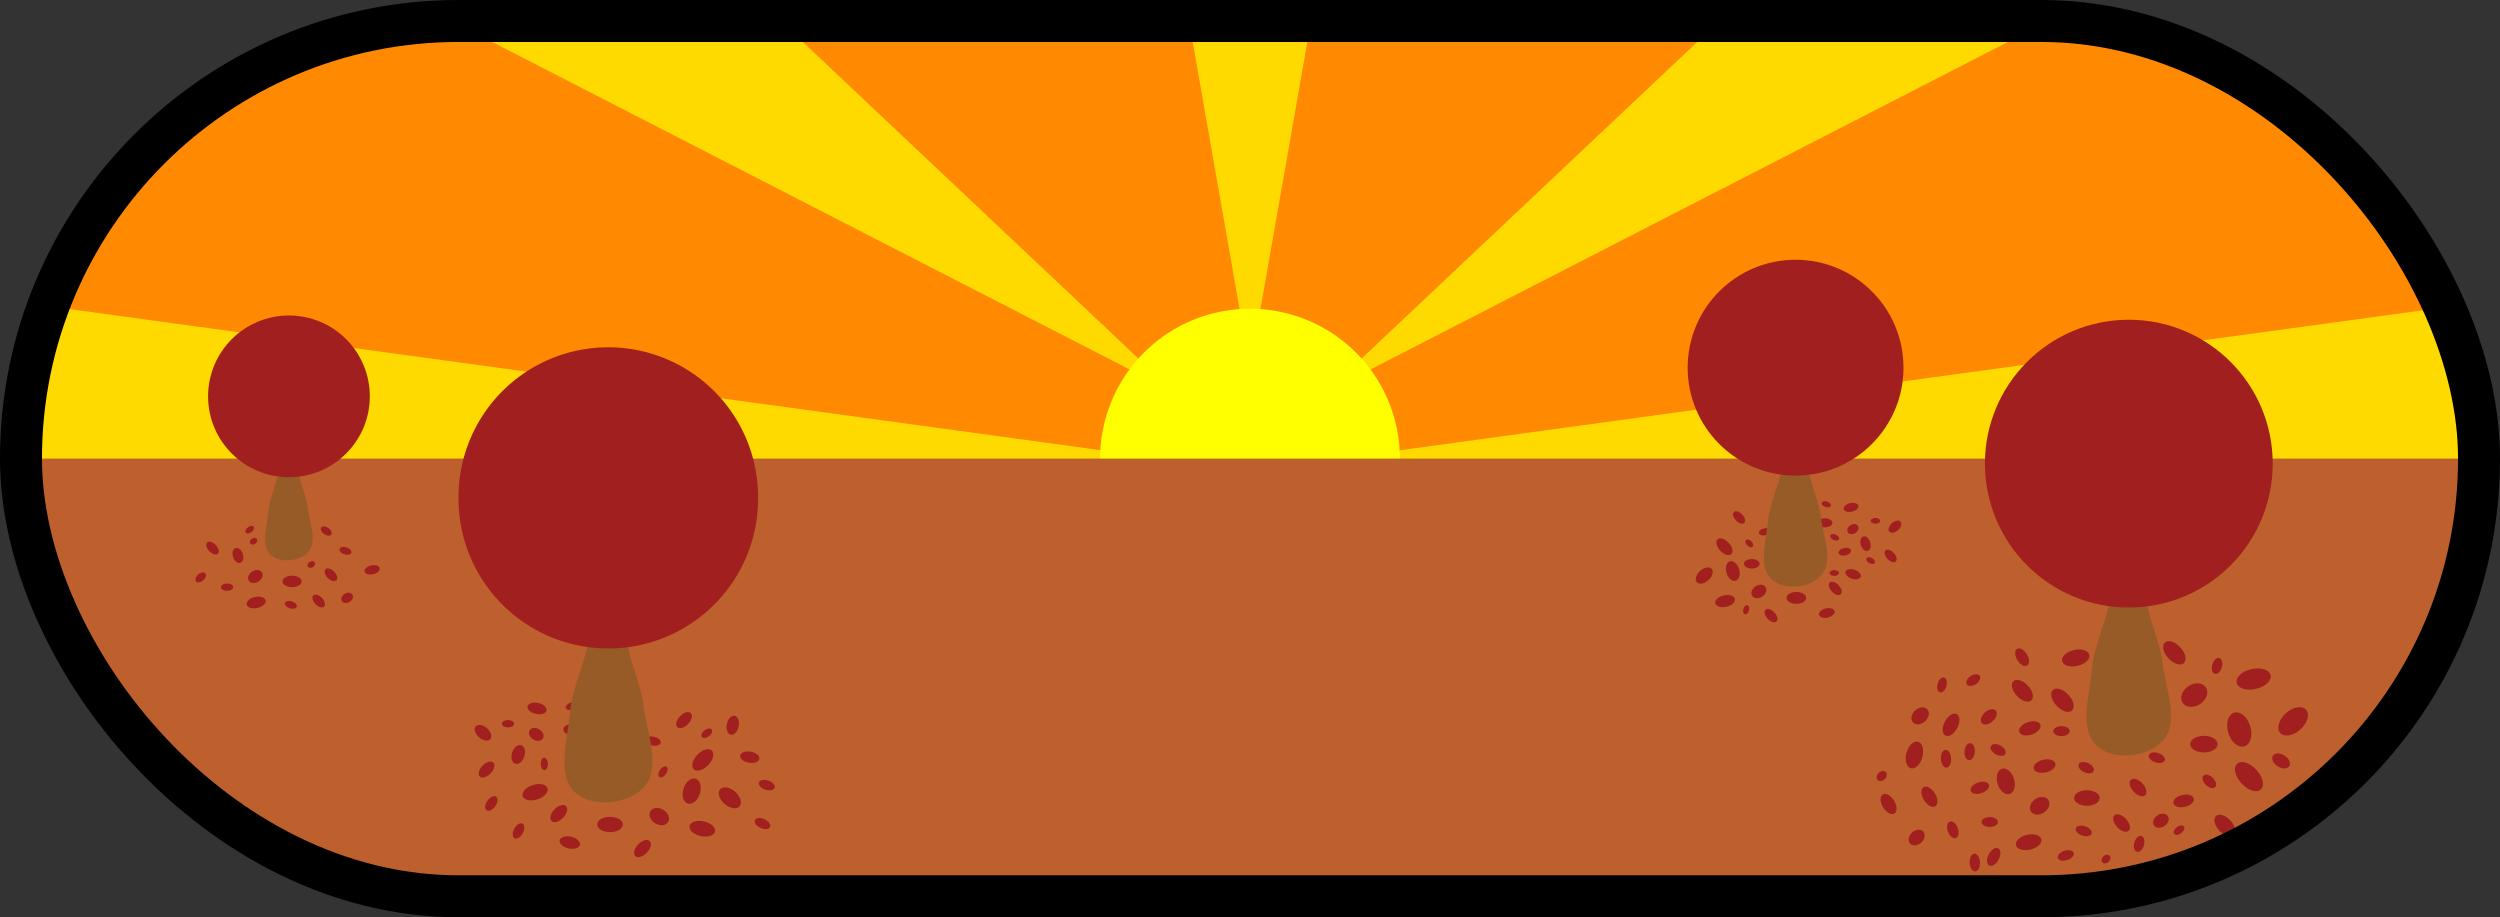 <?xml version="1.0" encoding="UTF-8"?>
<svg version="1.1" viewBox="0 0 595.71 218.57" xmlns="http://www.w3.org/2000/svg">
<rect x="0" y="0" width="595.71" height="218.57" fill="#333333" stroke="none"/>
<g transform="translate(-43.571 -424.51)">
<path d="m637.14 536.79c0-57.774-46.511-104.29-104.29-104.29h-377.14c-57.774 0-104.29 46.511-104.29 104.29" fill="#ff8900"/>
<path d="m362.56 533.79 265.21-36.286 4.9 50.571-270.11-14.286z" fill="#ffda00"/>
<path d="m320.49 533.79-265.21-36.286-4.9 50.571 270.11-14.286z" fill="#ffda00"/>
<path d="m341.43 512.36-14.286-81.429h28.571l-14.286 81.429z" fill="#ffda00"/>
<path d="m359.44 518.03 91.956-86.721 72.028 2.481-163.98 84.24z" fill="#ffda00"/>
<path d="m323.42 518.03-91.956-86.721-72.028 2.481 163.98 84.24z" fill="#ffda00"/>
<path transform="translate(21.429 -12.857)" d="m355.71 546.65a35.714 35.714 0 1 1-71.429 0 35.714 35.714 0 1 1 71.429 0z" fill="#ff0"/>
<path d="m634.29 533.79c0 57.774-46.511 104.29-104.29 104.29h-377.14c-57.774 0-104.29-46.511-104.29-104.29" fill="#bd602e"/>
<g transform="matrix(.562 0 0 .562 25.513 218.56)">
<path d="m147.29 602.01c3.952 3.335 11.963 2.393 15.447-1.429 4.091-4.487 0.715-12.28 0-18.214-0.715-5.934-3.664-11.284-4.189-17.143-0.511-5.702 1.047-17.143 1.047-17.143l-8.378 2.857s-0.217 10.531-1.047 15.714c-0.914 5.704-3.805 11.031-4.309 16.786-0.541 6.185-3.317 14.567 1.429 18.571z" fill="#965b27"/>
<path d="m188.93 534.51c0 18.935-15.35 34.286-34.286 34.286-18.935 0-34.286-15.35-34.286-34.286 0-18.935 15.35-34.286 34.286-34.286 18.935 0 34.286 15.35 34.286 34.286z" fill="#a21f1f"/>
</g>
<path transform="matrix(.422 .404 -.691 .723 539.77 82.105)" d="m215.36 605.4a3.036 3.036 0 1 1-6.071 0 3.036 3.036 0 1 1 6.071 0z" fill="#a21f1f"/>
<path transform="matrix(.636 .202 -.303 .953 256.79 -6.809)" d="m215.36 605.4a3.036 3.036 0 1 1-6.071 0 3.036 3.036 0 1 1 6.071 0z" fill="#a21f1f"/>
<path transform="matrix(.806 .068 .306 .802 -138.91 114.65)" d="m215.36 605.4a3.036 3.036 0 1 1-6.071 0 3.036 3.036 0 1 1 6.071 0z" fill="#a21f1f"/>
<path transform="matrix(.687 .43 -.322 .515 249.74 216.01)" d="m215.36 605.4a3.036 3.036 0 1 1-6.071 0 3.036 3.036 0 1 1 6.071 0z" fill="#a21f1f"/>
<path transform="matrix(1 0 0 .588 -23.393 265)" d="m215.36 605.4a3.036 3.036 0 1 1-6.071 0 3.036 3.036 0 1 1 6.071 0z" fill="#a21f1f"/>
<path transform="matrix(.338 .323 -.553 .578 439.74 199.87)" d="m215.36 605.4a3.036 3.036 0 1 1-6.071 0 3.036 3.036 0 1 1 6.071 0z" fill="#a21f1f"/>
<path transform="matrix(.18 .556 -.952 .307 709.2 309.37)" d="m215.36 605.4a3.036 3.036 0 1 1-6.071 0 3.036 3.036 0 1 1 6.071 0z" fill="#a21f1f"/>
<path transform="matrix(-.127 .57 -.976 -.217 828.75 632.33)" d="m215.36 605.4a3.036 3.036 0 1 1-6.071 0 3.036 3.036 0 1 1 6.071 0z" fill="#a21f1f"/>
<path transform="matrix(.338 .323 -.553 .578 459.69 208.2)" d="m215.36 605.4a3.036 3.036 0 1 1-6.071 0 3.036 3.036 0 1 1 6.071 0z" fill="#a21f1f"/>
<path transform="matrix(-.101 .456 -.781 -.174 673.61 633.8)" d="m215.36 605.4a3.036 3.036 0 1 1-6.071 0 3.036 3.036 0 1 1 6.071 0z" fill="#a21f1f"/>
<path transform="matrix(-.253 .242 .414 .433 -102.7 241.59)" d="m215.36 605.4a3.036 3.036 0 1 1-6.071 0 3.036 3.036 0 1 1 6.071 0z" fill="#a21f1f"/>
<path transform="matrix(-.381 .121 .181 .57 71.59 186.1)" d="m215.36 605.4a3.036 3.036 0 1 1-6.071 0 3.036 3.036 0 1 1 6.071 0z" fill="#a21f1f"/>
<path transform="matrix(-.386 .032 -.147 .384 262.34 322.83)" d="m215.36 605.4a3.036 3.036 0 1 1-6.071 0 3.036 3.036 0 1 1 6.071 0z" fill="#a21f1f"/>
<path transform="matrix(-.514 .321 .241 .386 67.657 260.04)" d="m215.36 605.4a3.036 3.036 0 1 1-6.071 0 3.036 3.036 0 1 1 6.071 0z" fill="#a21f1f"/>
<path transform="matrix(-.748 0 0 .44 271.99 296.68)" d="m215.36 605.4a3.036 3.036 0 1 1-6.071 0 3.036 3.036 0 1 1 6.071 0z" fill="#a21f1f"/>
<path transform="matrix(-.253 .242 .414 .433 -74.483 247.96)" d="m215.36 605.4a3.036 3.036 0 1 1-6.071 0 3.036 3.036 0 1 1 6.071 0z" fill="#a21f1f"/>
<path transform="matrix(-.086 .266 .456 .147 -131.91 410.3)" d="m215.36 605.4a3.036 3.036 0 1 1-6.071 0 3.036 3.036 0 1 1 6.071 0z" fill="#a21f1f"/>
<path transform="matrix(.095 .427 .73 -.162 -357.5 575.48)" d="m215.36 605.4a3.036 3.036 0 1 1-6.071 0 3.036 3.036 0 1 1 6.071 0z" fill="#a21f1f"/>
<path transform="matrix(-.253 .242 .414 .433 -77.408 254.2)" d="m215.36 605.4a3.036 3.036 0 1 1-6.071 0 3.036 3.036 0 1 1 6.071 0z" fill="#a21f1f"/>
<path transform="matrix(.076 .341 .584 -.13 -237.44 566.59)" d="m215.36 605.4a3.036 3.036 0 1 1-6.071 0 3.036 3.036 0 1 1 6.071 0z" fill="#a21f1f"/>
<path transform="matrix(-.411 .257 .193 .308 96.715 325.94)" d="m215.36 605.4a3.036 3.036 0 1 1-6.071 0 3.036 3.036 0 1 1 6.071 0z" fill="#a21f1f"/>
<path transform="matrix(-.479 0 0 .282 199.39 393.7)" d="m215.36 605.4a3.036 3.036 0 1 1-6.071 0 3.036 3.036 0 1 1 6.071 0z" fill="#a21f1f"/>
<path transform="matrix(-.086 .266 .456 .147 -144.94 423.16)" d="m215.36 605.4a3.036 3.036 0 1 1-6.071 0 3.036 3.036 0 1 1 6.071 0z" fill="#a21f1f"/>
<path transform="matrix(-.316 -.302 .517 -.541 -86.382 999.52)" d="m215.36 605.4a3.036 3.036 0 1 1-6.071 0 3.036 3.036 0 1 1 6.071 0z" fill="#a21f1f"/>
<path transform="matrix(-.476 -.151 .226 -.713 131.31 1068)" d="m215.36 605.4a3.036 3.036 0 1 1-6.071 0 3.036 3.036 0 1 1 6.071 0z" fill="#a21f1f"/>
<path transform="matrix(-.603 -.051 -.229 -.6 425.33 973.18)" d="m215.36 605.4a3.036 3.036 0 1 1-6.071 0 3.036 3.036 0 1 1 6.071 0z" fill="#a21f1f"/>
<path transform="matrix(-.514 -.321 .241 -.386 134.59 901.35)" d="m215.36 605.4a3.036 3.036 0 1 1-6.071 0 3.036 3.036 0 1 1 6.071 0z" fill="#a21f1f"/>
<path transform="matrix(-.748 0 0 -.44 338.91 864.71)" d="m215.36 605.4a3.036 3.036 0 1 1-6.071 0 3.036 3.036 0 1 1 6.071 0z" fill="#a21f1f"/>
<path transform="matrix(-.253 -.242 .414 -.433 -7.555 913.43)" d="m215.36 605.4a3.036 3.036 0 1 1-6.071 0 3.036 3.036 0 1 1 6.071 0z" fill="#a21f1f"/>
<path transform="matrix(-.086 -.266 .456 -.147 -64.984 751.09)" d="m215.36 605.4a3.036 3.036 0 1 1-6.071 0 3.036 3.036 0 1 1 6.071 0z" fill="#a21f1f"/>
<path transform="matrix(.095 -.427 .73 .162 -290.57 585.91)" d="m215.36 605.4a3.036 3.036 0 1 1-6.071 0 3.036 3.036 0 1 1 6.071 0z" fill="#a21f1f"/>
<path transform="matrix(-.253 -.242 .414 -.433 -10.48 907.19)" d="m215.36 605.4a3.036 3.036 0 1 1-6.071 0 3.036 3.036 0 1 1 6.071 0z" fill="#a21f1f"/>
<path transform="matrix(.076 -.341 .584 .13 -170.51 594.8)" d="m215.36 605.4a3.036 3.036 0 1 1-6.071 0 3.036 3.036 0 1 1 6.071 0z" fill="#a21f1f"/>
<path transform="matrix(-.411 -.257 .193 -.308 163.64 835.45)" d="m215.36 605.4a3.036 3.036 0 1 1-6.071 0 3.036 3.036 0 1 1 6.071 0z" fill="#a21f1f"/>
<path transform="matrix(-.479 0 0 -.282 266.32 767.69)" d="m215.36 605.4a3.036 3.036 0 1 1-6.071 0 3.036 3.036 0 1 1 6.071 0z" fill="#a21f1f"/>
<path transform="matrix(-.086 -.266 .456 -.147 -78.011 738.23)" d="m215.36 605.4a3.036 3.036 0 1 1-6.071 0 3.036 3.036 0 1 1 6.071 0z" fill="#a21f1f"/>
<path d="m180.9 613.58c4.115 3.473 12.457 2.491 16.085-1.488 4.26-4.672 0.744-12.787 0-18.966s-3.816-11.75-4.362-17.85c-0.532-5.938 1.091-17.85 1.091-17.85l-8.724 2.975s-0.226 10.965-1.091 16.363c-0.952 5.939-3.962 11.486-4.486 17.479-0.563 6.441-3.453 15.169 1.488 19.338z" fill="#965b27"/>
<path transform="matrix(1.041 0 0 1.041 27.532 -13.276)" d="m188.93 534.51a34.286 34.286 0 1 1-68.571 0 34.286 34.286 0 1 1 68.571 0z" fill="#a21f1f"/>
<path transform="matrix(-.316 -.302 .517 -.541 -39.328 987.75)" d="m215.36 605.4a3.036 3.036 0 1 1-6.071 0 3.036 3.036 0 1 1 6.071 0z" fill="#a21f1f"/>
<path transform="matrix(-.39 -.277 -.163 .23 302.8 470.62)" d="m215.36 605.4a3.036 3.036 0 1 1-6.071 0 3.036 3.036 0 1 1 6.071 0z" fill="#a21f1f"/>
<path transform="matrix(-.306 .231 .136 .18 85.717 392.7)" d="m215.36 605.4a3.036 3.036 0 1 1-6.071 0 3.036 3.036 0 1 1 6.071 0z" fill="#a21f1f"/>
<path transform="matrix(-.263 .165 .123 .197 99.121 404.72)" d="m215.36 605.4a3.036 3.036 0 1 1-6.071 0 3.036 3.036 0 1 1 6.071 0z" fill="#a21f1f"/>
<path transform="matrix(-.263 .165 .123 .197 85.371 399.18)" d="m215.36 605.4a3.036 3.036 0 1 1-6.071 0 3.036 3.036 0 1 1 6.071 0z" fill="#a21f1f"/>
<path transform="matrix(-.324 .314 .53 .563 202.41 147.28)" d="m215.36 605.4a3.036 3.036 0 1 1-6.071 0 3.036 3.036 0 1 1 6.071 0z" fill="#a21f1f"/>
<path transform="matrix(-.488 .157 .232 .742 419.63 78.037)" d="m215.36 605.4a3.036 3.036 0 1 1-6.071 0 3.036 3.036 0 1 1 6.071 0z" fill="#a21f1f"/>
<path transform="matrix(-.619 .053 -.235 .624 723.36 172.63)" d="m215.36 605.4a3.036 3.036 0 1 1-6.071 0 3.036 3.036 0 1 1 6.071 0z" fill="#a21f1f"/>
<path transform="matrix(-.527 .335 .247 .401 425.04 251.56)" d="m215.36 605.4a3.036 3.036 0 1 1-6.071 0 3.036 3.036 0 1 1 6.071 0z" fill="#a21f1f"/>
<path transform="matrix(-.768 0 0 .458 634.69 289.71)" d="m215.36 605.4a3.036 3.036 0 1 1-6.071 0 3.036 3.036 0 1 1 6.071 0z" fill="#a21f1f"/>
<path transform="matrix(-.259 .251 .424 .45 279.19 238.99)" d="m215.36 605.4a3.036 3.036 0 1 1-6.071 0 3.036 3.036 0 1 1 6.071 0z" fill="#a21f1f"/>
<path transform="matrix(-.11 .346 .584 .192 154.95 371.63)" d="m215.36 605.4a3.036 3.036 0 1 1-6.071 0 3.036 3.036 0 1 1 6.071 0z" fill="#a21f1f"/>
<path transform="matrix(.097 .444 .749 -.169 -19.412 575.78)" d="m215.36 605.4a3.036 3.036 0 1 1-6.071 0 3.036 3.036 0 1 1 6.071 0z" fill="#a21f1f"/>
<path transform="matrix(-.259 .251 .424 .45 263.88 245.48)" d="m215.36 605.4a3.036 3.036 0 1 1-6.071 0 3.036 3.036 0 1 1 6.071 0z" fill="#a21f1f"/>
<path transform="matrix(.078 .355 .599 -.135 99.675 576.93)" d="m215.36 605.4a3.036 3.036 0 1 1-6.071 0 3.036 3.036 0 1 1 6.071 0z" fill="#a21f1f"/>
<path transform="matrix(.242 -.235 -.397 -.421 683.04 861.75)" d="m215.36 605.4a3.036 3.036 0 1 1-6.071 0 3.036 3.036 0 1 1 6.071 0z" fill="#a21f1f"/>
<path transform="matrix(.365 -.118 -.174 -.555 515.94 915.11)" d="m215.36 605.4a3.036 3.036 0 1 1-6.071 0 3.036 3.036 0 1 1 6.071 0z" fill="#a21f1f"/>
<path transform="matrix(.463 -.04 .176 -.467 290.25 841.23)" d="m215.36 605.4a3.036 3.036 0 1 1-6.071 0 3.036 3.036 0 1 1 6.071 0z" fill="#a21f1f"/>
<path transform="matrix(.394 -.25 -.185 -.3 513.43 785.29)" d="m215.36 605.4a3.036 3.036 0 1 1-6.071 0 3.036 3.036 0 1 1 6.071 0z" fill="#a21f1f"/>
<path transform="matrix(.574 0 0 -.343 356.58 756.75)" d="m215.36 605.4a3.036 3.036 0 1 1-6.071 0 3.036 3.036 0 1 1 6.071 0z" fill="#a21f1f"/>
<path transform="matrix(.194 -.188 -.317 -.337 622.53 794.7)" d="m215.36 605.4a3.036 3.036 0 1 1-6.071 0 3.036 3.036 0 1 1 6.071 0z" fill="#a21f1f"/>
<path transform="matrix(.066 -.207 -.35 -.115 666.62 668.27)" d="m215.36 605.4a3.036 3.036 0 1 1-6.071 0 3.036 3.036 0 1 1 6.071 0z" fill="#a21f1f"/>
<path transform="matrix(-.073 -.332 -.561 .126 839.77 539.63)" d="m215.36 605.4a3.036 3.036 0 1 1-6.071 0 3.036 3.036 0 1 1 6.071 0z" fill="#a21f1f"/>
<path transform="matrix(.194 -.188 -.317 -.337 624.78 789.84)" d="m215.36 605.4a3.036 3.036 0 1 1-6.071 0 3.036 3.036 0 1 1 6.071 0z" fill="#a21f1f"/>
<path transform="matrix(-.058 -.266 -.448 .101 747.62 546.56)" d="m215.36 605.4a3.036 3.036 0 1 1-6.071 0 3.036 3.036 0 1 1 6.071 0z" fill="#a21f1f"/>
<path transform="matrix(.315 -.2 -.148 -.24 491.12 733.97)" d="m215.36 605.4a3.036 3.036 0 1 1-6.071 0 3.036 3.036 0 1 1 6.071 0z" fill="#a21f1f"/>
<path transform="matrix(.368 0 0 -.219 412.31 681.2)" d="m215.36 605.4a3.036 3.036 0 1 1-6.071 0 3.036 3.036 0 1 1 6.071 0z" fill="#a21f1f"/>
<path transform="matrix(.066 -.207 -.35 -.115 676.62 658.25)" d="m215.36 605.4a3.036 3.036 0 1 1-6.071 0 3.036 3.036 0 1 1 6.071 0z" fill="#a21f1f"/>
<path transform="matrix(.242 -.235 -.397 -.421 646.92 852.58)" d="m215.36 605.4a3.036 3.036 0 1 1-6.071 0 3.036 3.036 0 1 1 6.071 0z" fill="#a21f1f"/>
<g transform="matrix(.75 0 0 .75 121.07 119.64)">
<path d="m459.79 590.81c3.952 3.335 11.963 2.393 15.447-1.429 4.091-4.487 0.715-12.28 0-18.214-0.715-5.934-3.664-11.284-4.189-17.143-0.511-5.702 1.047-17.143 1.047-17.143l-8.378 2.857s-0.217 10.531-1.047 15.714c-0.914 5.704-3.805 11.031-4.309 16.786-0.541 6.185-3.317 14.567 1.429 18.571z" fill="#965b27"/>
<path transform="translate(312.5 -11.2)" d="m188.93 534.51c0 18.935-15.35 34.286-34.286 34.286-18.935 0-34.286-15.35-34.286-34.286 0-18.935 15.35-34.286 34.286-34.286 18.935 0 34.286 15.35 34.286 34.286z" fill="#a21f1f"/>
</g>
<path transform="matrix(.062 .284 .48 -.108 179.4 561.06)" d="m215.36 605.4a3.036 3.036 0 1 1-6.071 0 3.036 3.036 0 1 1 6.071 0z" fill="#a21f1f"/>
<path transform="matrix(-.614 0 0 .366 591.36 337.28)" d="m215.36 605.4a3.036 3.036 0 1 1-6.071 0 3.036 3.036 0 1 1 6.071 0z" fill="#a21f1f"/>
<path transform="matrix(.368 0 0 -.219 402.51 693.63)" d="m215.36 605.4a3.036 3.036 0 1 1-6.071 0 3.036 3.036 0 1 1 6.071 0z" fill="#a21f1f"/>
<path transform="matrix(.321 .179 .107 -.192 356.39 636.33)" d="m215.36 605.4a3.036 3.036 0 1 1-6.071 0 3.036 3.036 0 1 1 6.071 0z" fill="#a21f1f"/>
<path transform="matrix(.333 .156 .093 -.199 353.74 639.89)" d="m215.36 605.4a3.036 3.036 0 1 1-6.071 0 3.036 3.036 0 1 1 6.071 0z" fill="#a21f1f"/>
<path transform="matrix(.262 .258 .154 -.156 311.54 593.65)" d="m215.36 605.4a3.036 3.036 0 1 1-6.071 0 3.036 3.036 0 1 1 6.071 0z" fill="#a21f1f"/>
<path transform="matrix(.101 -.353 -.211 -.06 565.94 681.09)" d="m215.36 605.4a3.036 3.036 0 1 1-6.071 0 3.036 3.036 0 1 1 6.071 0z" fill="#a21f1f"/>
<path transform="matrix(.329 .178 -.305 .563 281.92 243.88)" d="m215.36 605.4a3.036 3.036 0 1 1-6.071 0 3.036 3.036 0 1 1 6.071 0z" fill="#a21f1f"/>
<path transform="matrix(.306 .215 -.368 .524 318.47 253.09)" d="m215.36 605.4a3.036 3.036 0 1 1-6.071 0 3.036 3.036 0 1 1 6.071 0z" fill="#a21f1f"/>
<path transform="matrix(-.229 -.161 .275 -.392 83.69 879.94)" d="m215.36 605.4a3.036 3.036 0 1 1-6.071 0 3.036 3.036 0 1 1 6.071 0z" fill="#a21f1f"/>
<path transform="matrix(-.279 .009 -.016 -.479 242.19 894.61)" d="m215.36 605.4a3.036 3.036 0 1 1-6.071 0 3.036 3.036 0 1 1 6.071 0z" fill="#a21f1f"/>
<path transform="matrix(.564 -.547 -.924 -.98 1019.1 1319)" d="m215.36 605.4a3.036 3.036 0 1 1-6.071 0 3.036 3.036 0 1 1 6.071 0z" fill="#a21f1f"/>
<path transform="matrix(.85 -.274 -.405 -1.293 641.86 1439.3)" d="m215.36 605.4a3.036 3.036 0 1 1-6.071 0 3.036 3.036 0 1 1 6.071 0z" fill="#a21f1f"/>
<path transform="matrix(1.078 -.092 .41 -1.088 112.89 1274.6)" d="m215.36 605.4a3.036 3.036 0 1 1-6.071 0 3.036 3.036 0 1 1 6.071 0z" fill="#a21f1f"/>
<path transform="matrix(.918 -.583 -.431 -.699 632.44 1137.1)" d="m215.36 605.4a3.036 3.036 0 1 1-6.071 0 3.036 3.036 0 1 1 6.071 0z" fill="#a21f1f"/>
<path transform="matrix(1.337 0 0 -.798 267.31 1070.7)" d="m215.36 605.4a3.036 3.036 0 1 1-6.071 0 3.036 3.036 0 1 1 6.071 0z" fill="#a21f1f"/>
<path transform="matrix(.452 -.438 -.739 -.784 886.44 1159)" d="m215.36 605.4a3.036 3.036 0 1 1-6.071 0 3.036 3.036 0 1 1 6.071 0z" fill="#a21f1f"/>
<path transform="matrix(-.168 -.478 -.811 .277 1053.9 531.86)" d="m215.36 605.4a3.036 3.036 0 1 1-6.071 0 3.036 3.036 0 1 1 6.071 0z" fill="#a21f1f"/>
<path transform="matrix(-.169 -.773 -1.305 .294 1406.5 572.45)" d="m215.36 605.4a3.036 3.036 0 1 1-6.071 0 3.036 3.036 0 1 1 6.071 0z" fill="#a21f1f"/>
<path transform="matrix(.452 -.438 -.739 -.784 913.11 1147.7)" d="m215.36 605.4a3.036 3.036 0 1 1-6.071 0 3.036 3.036 0 1 1 6.071 0z" fill="#a21f1f"/>
<path transform="matrix(-.136 -.619 -1.044 .235 1199.1 570.45)" d="m215.36 605.4a3.036 3.036 0 1 1-6.071 0 3.036 3.036 0 1 1 6.071 0z" fill="#a21f1f"/>
<path transform="matrix(-.422 .409 .691 .733 196.74 58.511)" d="m215.36 605.4a3.036 3.036 0 1 1-6.071 0 3.036 3.036 0 1 1 6.071 0z" fill="#a21f1f"/>
<path transform="matrix(-.636 .205 .303 .967 473.12 -18.255)" d="m215.36 605.4a3.036 3.036 0 1 1-6.071 0 3.036 3.036 0 1 1 6.071 0z" fill="#a21f1f"/>
<path transform="matrix(-.581 .05 -.221 .586 774.62 229.94)" d="m215.36 605.4a3.036 3.036 0 1 1-6.071 0 3.036 3.036 0 1 1 6.071 0z" fill="#a21f1f"/>
<path transform="matrix(-.687 .436 .322 .523 480.52 207.32)" d="m215.36 605.4a3.036 3.036 0 1 1-6.071 0 3.036 3.036 0 1 1 6.071 0z" fill="#a21f1f"/>
<path transform="matrix(-1 0 0 .597 753.17 253.24)" d="m215.36 605.4a3.036 3.036 0 1 1-6.071 0 3.036 3.036 0 1 1 6.071 0z" fill="#a21f1f"/>
<path transform="matrix(-.338 .328 .553 .587 290 187.15)" d="m215.36 605.4a3.036 3.036 0 1 1-6.071 0 3.036 3.036 0 1 1 6.071 0z" fill="#a21f1f"/>
<path transform="matrix(-.115 .361 .609 .2 213.23 407.33)" d="m215.36 605.4a3.036 3.036 0 1 1-6.071 0 3.036 3.036 0 1 1 6.071 0z" fill="#a21f1f"/>
<path transform="matrix(.127 .578 .976 -.22 -90.869 635.66)" d="m215.36 605.4a3.036 3.036 0 1 1-6.071 0 3.036 3.036 0 1 1 6.071 0z" fill="#a21f1f"/>
<path transform="matrix(-.338 .328 .553 .587 286.09 195.61)" d="m215.36 605.4a3.036 3.036 0 1 1-6.071 0 3.036 3.036 0 1 1 6.071 0z" fill="#a21f1f"/>
<path transform="matrix(.101 .463 .781 -.176 69.633 623.6)" d="m215.36 605.4a3.036 3.036 0 1 1-6.071 0 3.036 3.036 0 1 1 6.071 0z" fill="#a21f1f"/>
<path transform="matrix(-.549 .349 .258 .418 518.86 292.92)" d="m215.36 605.4a3.036 3.036 0 1 1-6.071 0 3.036 3.036 0 1 1 6.071 0z" fill="#a21f1f"/>
<path transform="matrix(-.64 0 0 .382 653.59 389.12)" d="m215.36 605.4a3.036 3.036 0 1 1-6.071 0 3.036 3.036 0 1 1 6.071 0z" fill="#a21f1f"/>
<path transform="matrix(-.115 .361 .609 .2 195.81 424.78)" d="m215.36 605.4a3.036 3.036 0 1 1-6.071 0 3.036 3.036 0 1 1 6.071 0z" fill="#a21f1f"/>
<path transform="matrix(-.422 .409 .691 .733 245 90.642)" d="m215.36 605.4a3.036 3.036 0 1 1-6.071 0 3.036 3.036 0 1 1 6.071 0z" fill="#a21f1f"/>
<path transform="matrix(-.108 -.495 -.835 .188 1059.2 598.34)" d="m215.36 605.4a3.036 3.036 0 1 1-6.071 0 3.036 3.036 0 1 1 6.071 0z" fill="#a21f1f"/>
<path transform="matrix(1.069 0 0 -.638 341.76 988.07)" d="m215.36 605.4a3.036 3.036 0 1 1-6.071 0 3.036 3.036 0 1 1 6.071 0z" fill="#a21f1f"/>
<path transform="matrix(-.64 0 0 .382 670.67 367.47)" d="m215.36 605.4a3.036 3.036 0 1 1-6.071 0 3.036 3.036 0 1 1 6.071 0z" fill="#a21f1f"/>
<path transform="matrix(-.559 -.312 -.186 .334 750.99 467.26)" d="m215.36 605.4a3.036 3.036 0 1 1-6.071 0 3.036 3.036 0 1 1 6.071 0z" fill="#a21f1f"/>
<path transform="matrix(-.58 -.271 -.162 .346 761.9 455.5)" d="m215.36 605.4a3.036 3.036 0 1 1-6.071 0 3.036 3.036 0 1 1 6.071 0z" fill="#a21f1f"/>
<path transform="matrix(-.456 -.45 -.268 .272 829.09 541.58)" d="m215.36 605.4a3.036 3.036 0 1 1-6.071 0 3.036 3.036 0 1 1 6.071 0z" fill="#a21f1f"/>
<path transform="matrix(-.176 .615 .367 .105 387.05 389.04)" d="m215.36 605.4a3.036 3.036 0 1 1-6.071 0 3.036 3.036 0 1 1 6.071 0z" fill="#a21f1f"/>
<path transform="matrix(.144 .411 .698 -.238 62.192 669.05)" d="m215.36 605.4a3.036 3.036 0 1 1-6.071 0 3.036 3.036 0 1 1 6.071 0z" fill="#a21f1f"/>
<path transform="matrix(-.047 .661 .394 .028 284.35 446.32)" d="m215.36 605.4a3.036 3.036 0 1 1-6.071 0 3.036 3.036 0 1 1 6.071 0z" fill="#a21f1f"/>
<g transform="translate(-2.02 -4.041)">
<path d="m545.5 606.52c3.952 3.335 11.963 2.393 15.447-1.429 4.091-4.487 0.715-12.28 0-18.214-0.715-5.934-3.664-11.284-4.189-17.143-0.511-5.702 1.047-17.143 1.047-17.143l-8.378 2.857s-0.217 10.531-1.047 15.714c-0.914 5.704-3.805 11.031-4.309 16.786-0.541 6.185-3.317 14.567 1.429 18.571z" fill="#965b27"/>
<path transform="translate(398.21 4.515)" d="m188.93 534.51c0 18.935-15.35 34.286-34.286 34.286-18.935 0-34.286-15.35-34.286-34.286 0-18.935 15.35-34.286 34.286-34.286 18.935 0 34.286 15.35 34.286 34.286z" fill="#a21f1f"/>
</g>
<rect x="48.571" y="429.51" width="585.71" height="208.57" ry="104.29" fill="none" stroke="#000" stroke-width="10"/>
<path transform="matrix(.073 -.431 -.738 -.125 653.52 772.12)" d="m215.36 605.4a3.036 3.036 0 1 1-6.071 0 3.036 3.036 0 1 1 6.071 0z" fill="#a21f1f"/>
<path transform="matrix(.453 -.401 -.174 -.618 227.33 1056.6)" d="m215.36 605.4a3.036 3.036 0 1 1-6.071 0 3.036 3.036 0 1 1 6.071 0z" fill="#a21f1f"/>
<path transform="matrix(.384 -.286 -.168 -.226 232.17 796.77)" d="m215.36 605.4a3.036 3.036 0 1 1-6.071 0 3.036 3.036 0 1 1 6.071 0z" fill="#a21f1f"/>
<path transform="matrix(-.157 .339 .581 .269 -93.142 385.92)" d="m215.36 605.4a3.036 3.036 0 1 1-6.071 0 3.036 3.036 0 1 1 6.071 0z" fill="#a21f1f"/>
<path transform="matrix(-.117 .355 .608 .2 -116.96 415.14)" d="m215.36 605.4a3.036 3.036 0 1 1-6.071 0 3.036 3.036 0 1 1 6.071 0z" fill="#a21f1f"/>
<path transform="matrix(.125 .357 .607 -.207 141.8 677.87)" d="m215.36 605.4a3.036 3.036 0 1 1-6.071 0 3.036 3.036 0 1 1 6.071 0z" fill="#a21f1f"/>
<path transform="matrix(-.176 .615 .367 .105 368.48 431.45)" d="m215.36 605.4a3.036 3.036 0 1 1-6.071 0 3.036 3.036 0 1 1 6.071 0z" fill="#a21f1f"/>
<path transform="matrix(.373 -.226 .387 .639 211.92 242.24)" d="m215.36 605.4a3.036 3.036 0 1 1-6.071 0 3.036 3.036 0 1 1 6.071 0z" fill="#a21f1f"/>
<path transform="matrix(.269 -.419 .628 .404 149.81 450.21)" d="m215.36 605.4a3.036 3.036 0 1 1-6.071 0 3.036 3.036 0 1 1 6.071 0z" fill="#a21f1f"/>
<path transform="matrix(.165 -.454 .51 -.052 169.98 714.45)" d="m215.36 605.4a3.036 3.036 0 1 1-6.071 0 3.036 3.036 0 1 1 6.071 0z" fill="#a21f1f"/>
<path transform="matrix(.554 -.514 .386 .416 149.8 452.37)" d="m215.36 605.4a3.036 3.036 0 1 1-6.071 0 3.036 3.036 0 1 1 6.071 0z" fill="#a21f1f"/>
<path transform="matrix(.28 -1.036 .61 .165 71.001 724.49)" d="m215.36 605.4a3.036 3.036 0 1 1-6.071 0 3.036 3.036 0 1 1 6.071 0z" fill="#a21f1f"/>
<path transform="matrix(.429 -.26 .445 .735 133.1 226.32)" d="m215.36 605.4a3.036 3.036 0 1 1-6.071 0 3.036 3.036 0 1 1 6.071 0z" fill="#a21f1f"/>
<path transform="matrix(.401 -.02 .033 .686 409.02 218.98)" d="m215.36 605.4a3.036 3.036 0 1 1-6.071 0 3.036 3.036 0 1 1 6.071 0z" fill="#a21f1f"/>
<path transform="matrix(.483 .253 -.433 .827 668.06 42.841)" d="m215.36 605.4a3.036 3.036 0 1 1-6.071 0 3.036 3.036 0 1 1 6.071 0z" fill="#a21f1f"/>
<path transform="matrix(.429 -.26 .445 .735 142.83 224.6)" d="m215.36 605.4a3.036 3.036 0 1 1-6.071 0 3.036 3.036 0 1 1 6.071 0z" fill="#a21f1f"/>
<path transform="matrix(.386 .202 -.346 .661 646.15 185.64)" d="m215.36 605.4a3.036 3.036 0 1 1-6.071 0 3.036 3.036 0 1 1 6.071 0z" fill="#a21f1f"/>
<path transform="matrix(.51 -.473 .355 .383 177.08 492.64)" d="m215.36 605.4a3.036 3.036 0 1 1-6.071 0 3.036 3.036 0 1 1 6.071 0z" fill="#a21f1f"/>
<path transform="matrix(.156 -.577 .339 .092 267.97 654.53)" d="m215.36 605.4a3.036 3.036 0 1 1-6.071 0 3.036 3.036 0 1 1 6.071 0z" fill="#a21f1f"/>
<path transform="matrix(.401 -.02 .033 .686 402.15 194.25)" d="m215.36 605.4a3.036 3.036 0 1 1-6.071 0 3.036 3.036 0 1 1 6.071 0z" fill="#a21f1f"/>
<path transform="matrix(-.238 -.644 .379 -.14 329.99 843.74)" d="m215.36 605.4a3.036 3.036 0 1 1-6.071 0 3.036 3.036 0 1 1 6.071 0z" fill="#a21f1f"/>
<path transform="matrix(.377 -.293 .173 .222 378.02 550.13)" d="m215.36 605.4a3.036 3.036 0 1 1-6.071 0 3.036 3.036 0 1 1 6.071 0z" fill="#a21f1f"/>
<path transform="matrix(.326 -.303 .227 .245 285.31 525.44)" d="m215.36 605.4a3.036 3.036 0 1 1-6.071 0 3.036 3.036 0 1 1 6.071 0z" fill="#a21f1f"/>
<path transform="matrix(.284 -.263 .198 .213 365.23 556.11)" d="m215.36 605.4a3.036 3.036 0 1 1-6.071 0 3.036 3.036 0 1 1 6.071 0z" fill="#a21f1f"/>
</g>
</svg>
